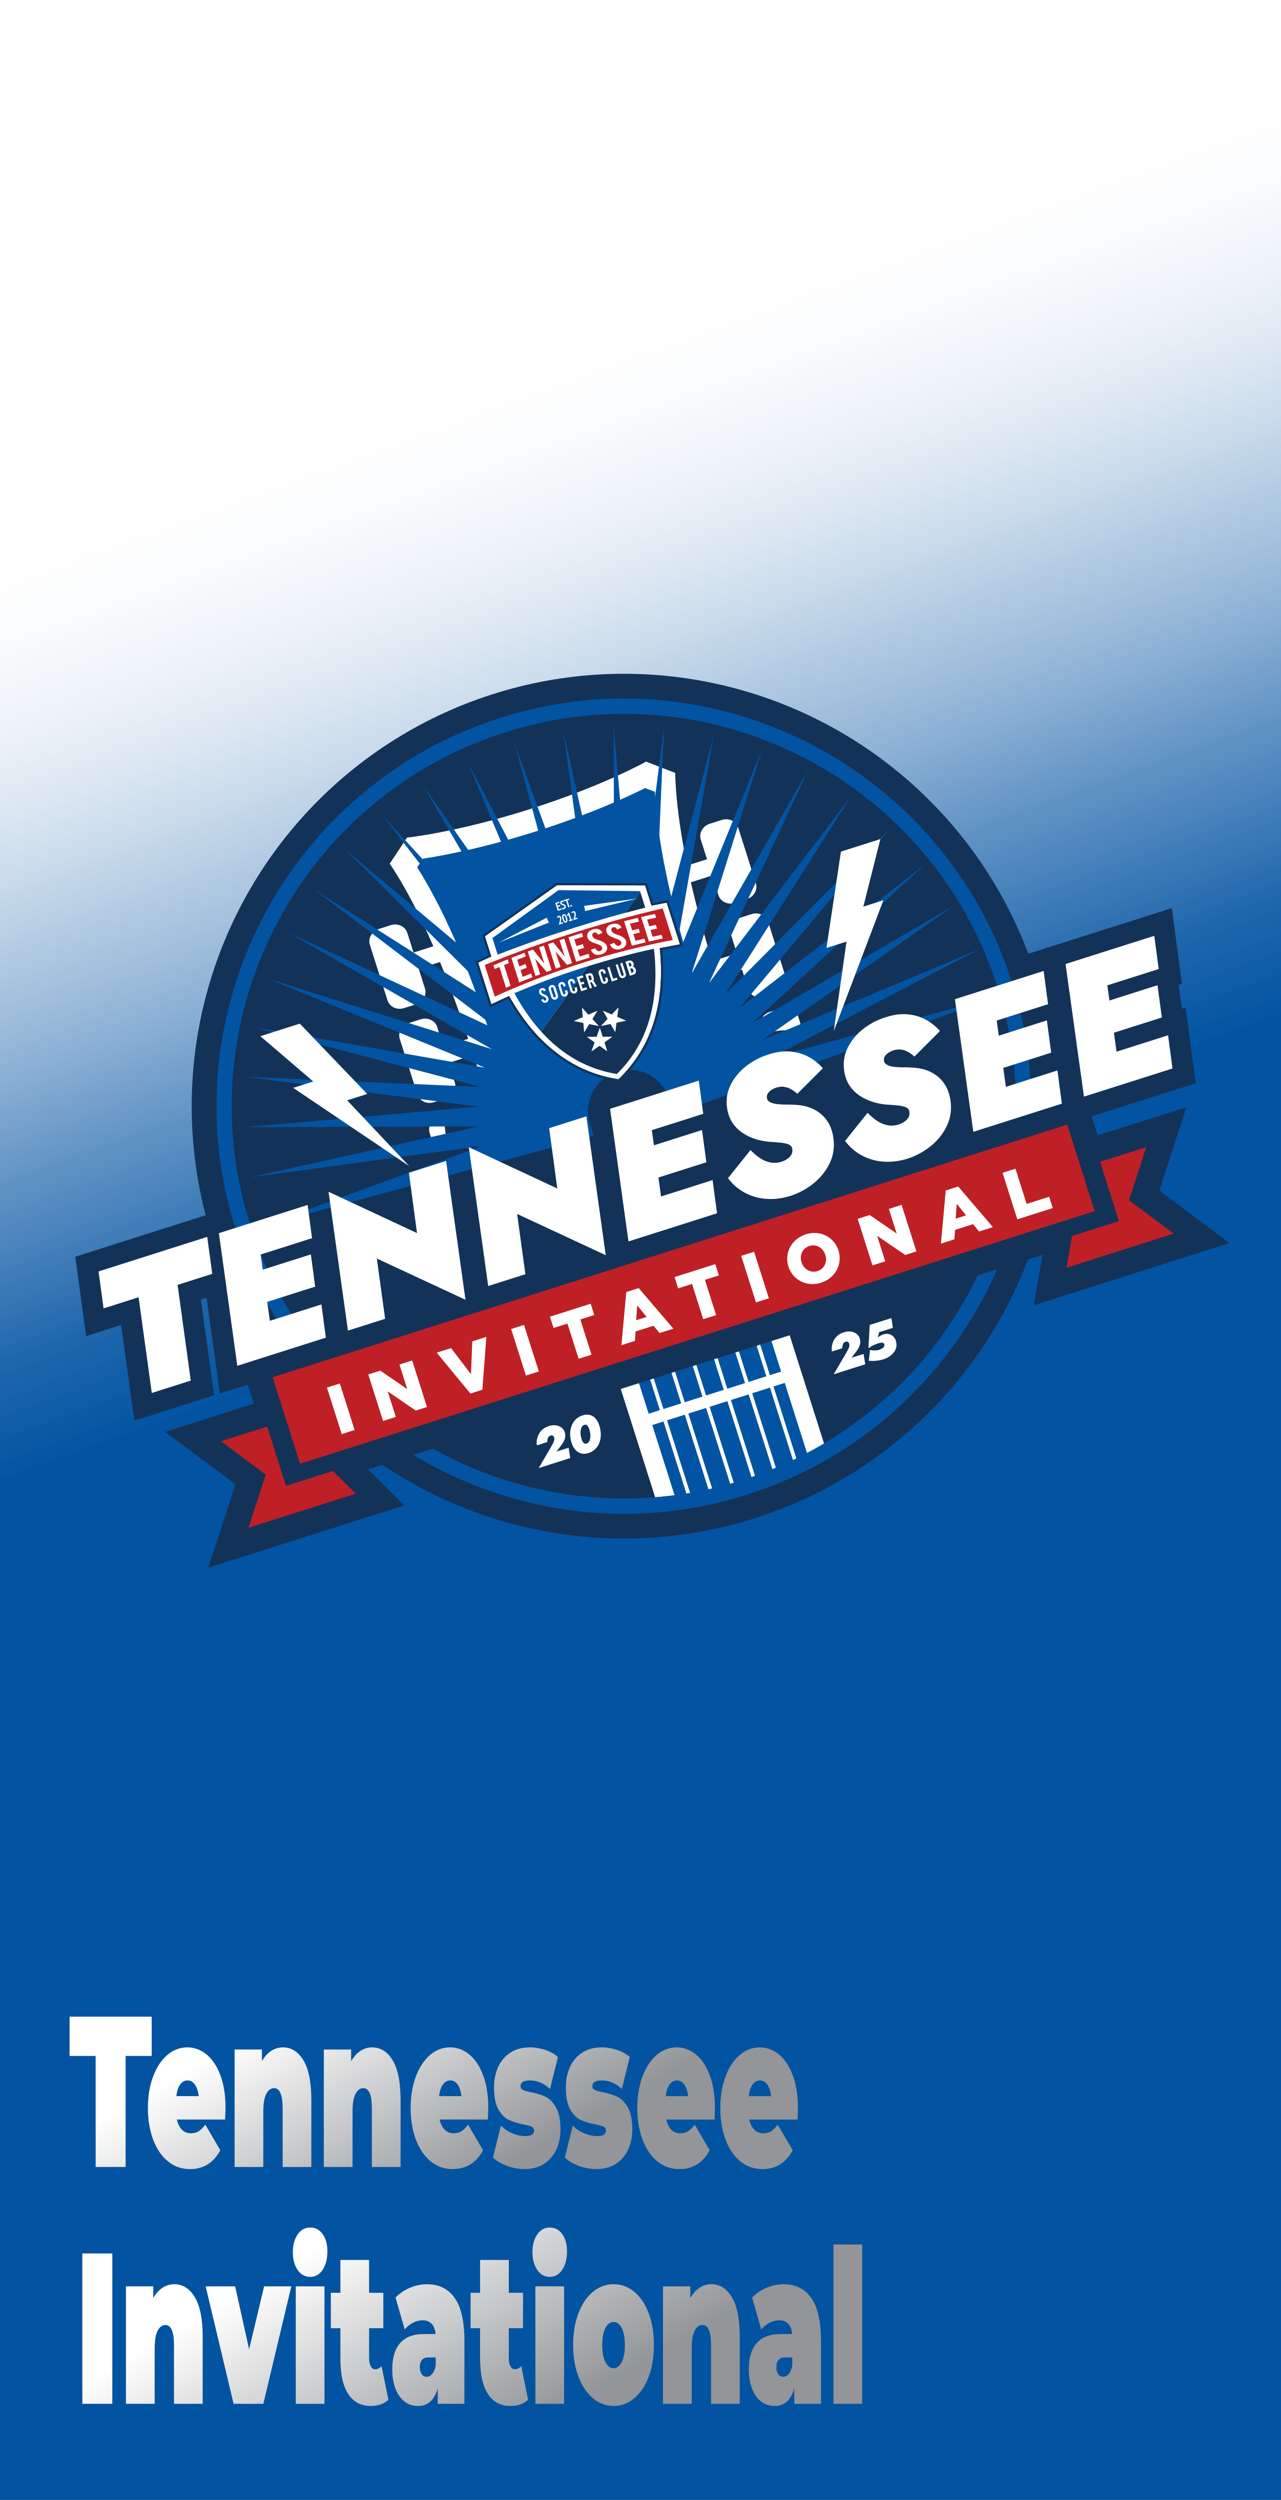 <?xml version="1.0" encoding="UTF-8"?><svg xmlns="http://www.w3.org/2000/svg" width="464.96" height="907.023" xmlns:xlink="http://www.w3.org/1999/xlink" viewBox="0 0 464.96 907.023"><defs><style>.cls-1{mask:url(#mask);}.cls-2{fill:gray;}.cls-3{filter:url(#luminosity-noclip);}.cls-4{fill:#0254a2;}.cls-5{fill:url(#linear-gradient-8);}.cls-6{fill:url(#linear-gradient-7);}.cls-7{fill:url(#linear-gradient-5);}.cls-8{fill:url(#linear-gradient-6);}.cls-9{fill:url(#linear-gradient-9);}.cls-10{fill:url(#linear-gradient-4);}.cls-11{fill:url(#linear-gradient-3);}.cls-12{fill:url(#linear-gradient-2);}.cls-13{fill:url(#linear-gradient);}.cls-14{fill:#133258;}.cls-15{isolation:isolate;}.cls-16{mask:url(#mask-1);}.cls-17{fill:url(#linear-gradient-12);}.cls-17,.cls-18{mix-blend-mode:multiply;}.cls-19{fill:#133258;}.cls-20{fill:#fff;}.cls-21{fill:#be2026;}.cls-22{fill:url(#linear-gradient-10);}.cls-23{fill:url(#linear-gradient-11);}.cls-18{fill:url(#linear-gradient-13);opacity:.3;}</style><linearGradient id="linear-gradient" x1="59.529" y1="-21.667" x2="405.431" y2="928.69" gradientUnits="userSpaceOnUse"><stop offset=".179" stop-color="#fff" stop-opacity="0"/><stop offset=".227" stop-color="#cdddec" stop-opacity=".197"/><stop offset=".319" stop-color="#76a2cc" stop-opacity=".54"/><stop offset=".399" stop-color="#3777b5" stop-opacity=".79"/><stop offset=".461" stop-color="#105da7" stop-opacity=".943"/><stop offset=".5" stop-color="#0254a2"/></linearGradient><linearGradient id="linear-gradient-2" x1="124.931" y1="762.731" x2="219.315" y2="926.208" gradientUnits="userSpaceOnUse"><stop offset=".217" stop-color="#fff"/><stop offset=".722" stop-color="#939598"/></linearGradient><linearGradient id="linear-gradient-3" x1="110.97" y1="682.19" x2="198.657" y2="834.068" xlink:href="#linear-gradient-2"/><linearGradient id="linear-gradient-4" x1="110.97" y1="682.19" x2="198.657" y2="834.068" xlink:href="#linear-gradient-2"/><linearGradient id="linear-gradient-5" x1="110.97" y1="682.19" x2="198.657" y2="834.068" xlink:href="#linear-gradient-2"/><linearGradient id="linear-gradient-6" x1="110.97" y1="682.19" x2="198.657" y2="834.068" xlink:href="#linear-gradient-2"/><linearGradient id="linear-gradient-7" x1="110.97" y1="682.19" x2="198.657" y2="834.068" xlink:href="#linear-gradient-2"/><linearGradient id="linear-gradient-8" x1="110.97" y1="682.19" x2="198.657" y2="834.068" xlink:href="#linear-gradient-2"/><linearGradient id="linear-gradient-9" x1="110.97" y1="682.19" x2="198.657" y2="834.068" xlink:href="#linear-gradient-2"/><linearGradient id="linear-gradient-10" x1="110.97" y1="682.19" x2="198.657" y2="834.068" xlink:href="#linear-gradient-2"/><linearGradient id="linear-gradient-11" x1="110.97" y1="682.19" x2="198.657" y2="834.068" xlink:href="#linear-gradient-2"/><filter id="luminosity-noclip" x="105.245" y="413.476" width="284.154" height="108.794" color-interpolation-filters="sRGB" filterUnits="userSpaceOnUse"><feFlood flood-color="#fff" result="bg"/><feBlend in="SourceGraphic" in2="bg"/></filter><filter id="luminosity-noclip-2" x="105.245" y="-8646.55" width="284.154" height="32766" color-interpolation-filters="sRGB" filterUnits="userSpaceOnUse"><feFlood flood-color="#fff" result="bg"/><feBlend in="SourceGraphic" in2="bg"/></filter><mask id="mask-1" x="105.245" y="-8646.55" width="284.154" height="32766" maskUnits="userSpaceOnUse"/><linearGradient id="linear-gradient-12" x1="239.532" y1="636.639" x2="239.532" y2="615.05" gradientTransform="translate(-378.523 707.405) rotate(-90)" gradientUnits="userSpaceOnUse"><stop offset="0" stop-color="#000"/><stop offset="1" stop-color="#fff"/></linearGradient><mask id="mask" x="105.245" y="413.476" width="284.154" height="108.794" maskUnits="userSpaceOnUse"><g class="cls-3"><g class="cls-16"><rect class="cls-17" x="236.527" y="322.225" width="21.589" height="291.296" transform="translate(618.322 90.471) rotate(72.371)"/></g></g></mask><linearGradient id="linear-gradient-13" x1="239.532" y1="636.639" x2="239.532" y2="615.05" gradientTransform="translate(-378.523 707.405) rotate(-90)" gradientUnits="userSpaceOnUse"><stop offset="0" stop-color="#fff"/><stop offset="1" stop-color="#231f20"/></linearGradient></defs><g class="cls-15"><g id="Layer_1"><rect class="cls-13" width="464.96" height="907.023"/><path class="cls-14" d="M29.884,817.606h10.889v54.545h-10.889v-54.545Z"/><path class="cls-14" d="M70.74,833.502c1.892,3.169,2.837,7.947,2.837,14.337v24.312h-10.427v-21.272c0-4.882-1.031-7.324-3.091-7.324-1.169,0-2.115.688-2.837,2.064-.723,1.377-1.084,3.546-1.084,6.507v20.025h-10.427v-42.623h9.92v4.208c.984-1.662,2.122-2.908,3.414-3.74,1.292-.83,2.691-1.246,4.199-1.246,3.106,0,5.606,1.585,7.498,4.753Z"/><path class="cls-14" d="M105.737,829.528l-10.151,42.623h-10.796l-10.15-42.623h10.704l5.075,22.831,5.444-22.831h9.874Z"/><path class="cls-14" d="M108.02,823.567c-1.154-1.687-1.73-3.83-1.73-6.428s.577-4.74,1.73-6.429c1.153-1.688,2.668-2.532,4.544-2.532,1.907,0,3.43.806,4.568,2.415,1.138,1.611,1.707,3.689,1.707,6.234,0,2.701-.569,4.922-1.707,6.662-1.138,1.741-2.661,2.61-4.568,2.61-1.876,0-3.391-.844-4.544-2.533ZM107.352,829.528h10.427v42.623h-10.427v-42.623Z"/><path class="cls-14" d="M140.986,870.67c-1.568,1.506-3.707,2.26-6.413,2.26-3.538,0-6.26-1.441-8.166-4.324-1.908-2.884-2.861-7.208-2.861-12.975v-10.908h-3.46v-12.857h3.46v-11.922h10.427v11.922h5.168v12.857h-5.168v10.753c0,1.299.2,2.312.6,3.039.399.728.923,1.091,1.569,1.091.892,0,1.676-.39,2.353-1.169l2.491,12.233Z"/><path class="cls-14" d="M165.071,833.775c2.337,3.351,3.506,8.507,3.506,15.468v22.908h-9.689v-5.61c-1.2,4.26-3.584,6.39-7.152,6.39-2,0-3.699-.585-5.098-1.753-1.4-1.169-2.461-2.753-3.184-4.754-.723-1.999-1.084-4.246-1.084-6.74,0-4.207.953-7.402,2.861-9.584,1.907-2.182,4.798-3.272,8.674-3.272h4.198c-.338-3.324-1.922-4.987-4.752-4.987-1.139,0-2.292.3-3.46.896-1.169.598-2.168,1.416-2.999,2.454l-3.322-11.609c1.445-1.507,3.191-2.688,5.237-3.546,2.045-.857,4.083-1.285,6.113-1.285,4.43,0,7.813,1.675,10.151,5.025ZM156.858,861.32c.584-.675,1.015-1.688,1.292-3.039v-2.961h-2.584c-2.122,0-3.184,1.195-3.184,3.585,0,.987.223,1.805.669,2.454.446.65,1.054.974,1.823.974.738,0,1.399-.337,1.984-1.013Z"/><path class="cls-14" d="M191.692,870.67c-1.568,1.506-3.707,2.26-6.413,2.26-3.538,0-6.26-1.441-8.166-4.324-1.908-2.884-2.861-7.208-2.861-12.975v-10.908h-3.46v-12.857h3.46v-11.922h10.427v11.922h5.168v12.857h-5.168v10.753c0,1.299.2,2.312.6,3.039.399.728.923,1.091,1.569,1.091.892,0,1.676-.39,2.353-1.169l2.491,12.233Z"/><path class="cls-14" d="M194.991,823.567c-1.154-1.687-1.73-3.83-1.73-6.428s.577-4.74,1.73-6.429c1.153-1.688,2.668-2.532,4.544-2.532,1.907,0,3.43.806,4.568,2.415,1.138,1.611,1.707,3.689,1.707,6.234,0,2.701-.569,4.922-1.707,6.662-1.138,1.741-2.661,2.61-4.568,2.61-1.876,0-3.391-.844-4.544-2.533ZM194.322,829.528h10.427v42.623h-10.427v-42.623Z"/><path class="cls-14" d="M215.153,870.086c-2.231-1.896-3.976-4.52-5.237-7.87-1.262-3.351-1.892-7.155-1.892-11.416,0-4.259.63-8.064,1.892-11.415,1.261-3.351,3.006-5.961,5.237-7.831,2.229-1.87,4.744-2.805,7.543-2.805,2.83,0,5.359.935,7.59,2.805,2.23,1.87,3.968,4.48,5.213,7.831,1.246,3.351,1.869,7.156,1.869,11.415,0,4.261-.623,8.065-1.869,11.416-1.245,3.351-2.983,5.974-5.213,7.87-2.23,1.896-4.76,2.844-7.59,2.844-2.799,0-5.314-.947-7.543-2.844ZM225.65,856.995c.769-1.48,1.153-3.546,1.153-6.195s-.385-4.7-1.153-6.155c-.77-1.454-1.753-2.182-2.953-2.182s-2.185.728-2.953,2.182c-.77,1.455-1.154,3.506-1.154,6.155s.384,4.715,1.154,6.195c.768,1.48,1.753,2.221,2.953,2.221s2.184-.74,2.953-2.221Z"/><path class="cls-14" d="M265.676,833.502c1.892,3.169,2.837,7.947,2.837,14.337v24.312h-10.428v-21.272c0-4.882-1.03-7.324-3.091-7.324-1.169,0-2.115.688-2.838,2.064-.723,1.377-1.084,3.546-1.084,6.507v20.025h-10.428v-42.623h9.92v4.208c.984-1.662,2.123-2.908,3.415-3.74,1.291-.83,2.69-1.246,4.198-1.246,3.106,0,5.605,1.585,7.498,4.753Z"/><path class="cls-14" d="M294.489,833.775c2.337,3.351,3.507,8.507,3.507,15.468v22.908h-9.689v-5.61c-1.199,4.26-3.584,6.39-7.151,6.39-2,0-3.699-.585-5.099-1.753-1.4-1.169-2.461-2.753-3.184-4.754-.723-1.999-1.084-4.246-1.084-6.74,0-4.207.953-7.402,2.86-9.584s4.799-3.272,8.674-3.272h4.199c-.339-3.324-1.923-4.987-4.753-4.987-1.138,0-2.291.3-3.46.896-1.17.598-2.169,1.416-2.999,2.454l-3.322-11.609c1.445-1.507,3.19-2.688,5.237-3.546,2.045-.857,4.083-1.285,6.113-1.285,4.429,0,7.812,1.675,10.15,5.025ZM286.276,861.32c.584-.675,1.015-1.688,1.292-3.039v-2.961h-2.584c-2.122,0-3.184,1.195-3.184,3.585,0,.987.223,1.805.669,2.454.445.65,1.054.974,1.822.974.738,0,1.399-.337,1.984-1.013Z"/><path class="cls-14" d="M302.517,814.333h10.428v57.817h-10.428v-57.817Z"/><path class="cls-12" d="M29.884,817.606h10.889v54.545h-10.889v-54.545Z"/><path class="cls-12" d="M70.74,833.502c1.892,3.169,2.837,7.947,2.837,14.337v24.312h-10.427v-21.272c0-4.882-1.031-7.324-3.091-7.324-1.169,0-2.115.688-2.837,2.064-.723,1.377-1.084,3.546-1.084,6.507v20.025h-10.427v-42.623h9.92v4.208c.984-1.662,2.122-2.908,3.414-3.74,1.292-.83,2.691-1.246,4.199-1.246,3.106,0,5.606,1.585,7.498,4.753Z"/><path class="cls-12" d="M105.737,829.528l-10.151,42.623h-10.796l-10.15-42.623h10.704l5.075,22.831,5.444-22.831h9.874Z"/><path class="cls-12" d="M108.02,823.567c-1.154-1.687-1.73-3.83-1.73-6.428s.577-4.74,1.73-6.429c1.153-1.688,2.668-2.532,4.544-2.532,1.907,0,3.43.806,4.568,2.415,1.138,1.611,1.707,3.689,1.707,6.234,0,2.701-.569,4.922-1.707,6.662-1.138,1.741-2.661,2.61-4.568,2.61-1.876,0-3.391-.844-4.544-2.533ZM107.352,829.528h10.427v42.623h-10.427v-42.623Z"/><path class="cls-12" d="M140.986,870.67c-1.568,1.506-3.707,2.26-6.413,2.26-3.538,0-6.26-1.441-8.166-4.324-1.908-2.884-2.861-7.208-2.861-12.975v-10.908h-3.46v-12.857h3.46v-11.922h10.427v11.922h5.168v12.857h-5.168v10.753c0,1.299.2,2.312.6,3.039.399.728.923,1.091,1.569,1.091.892,0,1.676-.39,2.353-1.169l2.491,12.233Z"/><path class="cls-12" d="M165.071,833.775c2.337,3.351,3.506,8.507,3.506,15.468v22.908h-9.689v-5.61c-1.2,4.26-3.584,6.39-7.152,6.39-2,0-3.699-.585-5.098-1.753-1.4-1.169-2.461-2.753-3.184-4.754-.723-1.999-1.084-4.246-1.084-6.74,0-4.207.953-7.402,2.861-9.584,1.907-2.182,4.798-3.272,8.674-3.272h4.198c-.338-3.324-1.922-4.987-4.752-4.987-1.139,0-2.292.3-3.46.896-1.169.598-2.168,1.416-2.999,2.454l-3.322-11.609c1.445-1.507,3.191-2.688,5.237-3.546,2.045-.857,4.083-1.285,6.113-1.285,4.43,0,7.813,1.675,10.151,5.025ZM156.858,861.32c.584-.675,1.015-1.688,1.292-3.039v-2.961h-2.584c-2.122,0-3.184,1.195-3.184,3.585,0,.987.223,1.805.669,2.454.446.65,1.054.974,1.823.974.738,0,1.399-.337,1.984-1.013Z"/><path class="cls-12" d="M191.692,870.67c-1.568,1.506-3.707,2.26-6.413,2.26-3.538,0-6.26-1.441-8.166-4.324-1.908-2.884-2.861-7.208-2.861-12.975v-10.908h-3.46v-12.857h3.46v-11.922h10.427v11.922h5.168v12.857h-5.168v10.753c0,1.299.2,2.312.6,3.039.399.728.923,1.091,1.569,1.091.892,0,1.676-.39,2.353-1.169l2.491,12.233Z"/><path class="cls-12" d="M194.991,823.567c-1.154-1.687-1.73-3.83-1.73-6.428s.577-4.74,1.73-6.429c1.153-1.688,2.668-2.532,4.544-2.532,1.907,0,3.43.806,4.568,2.415,1.138,1.611,1.707,3.689,1.707,6.234,0,2.701-.569,4.922-1.707,6.662-1.138,1.741-2.661,2.61-4.568,2.61-1.876,0-3.391-.844-4.544-2.533ZM194.322,829.528h10.427v42.623h-10.427v-42.623Z"/><path class="cls-12" d="M215.153,870.086c-2.231-1.896-3.976-4.52-5.237-7.87-1.262-3.351-1.892-7.155-1.892-11.416,0-4.259.63-8.064,1.892-11.415,1.261-3.351,3.006-5.961,5.237-7.831,2.229-1.87,4.744-2.805,7.543-2.805,2.83,0,5.359.935,7.59,2.805,2.23,1.87,3.968,4.48,5.213,7.831,1.246,3.351,1.869,7.156,1.869,11.415,0,4.261-.623,8.065-1.869,11.416-1.245,3.351-2.983,5.974-5.213,7.87-2.23,1.896-4.76,2.844-7.59,2.844-2.799,0-5.314-.947-7.543-2.844ZM225.65,856.995c.769-1.48,1.153-3.546,1.153-6.195s-.385-4.7-1.153-6.155c-.77-1.454-1.753-2.182-2.953-2.182s-2.185.728-2.953,2.182c-.77,1.455-1.154,3.506-1.154,6.155s.384,4.715,1.154,6.195c.768,1.48,1.753,2.221,2.953,2.221s2.184-.74,2.953-2.221Z"/><path class="cls-12" d="M265.676,833.502c1.892,3.169,2.837,7.947,2.837,14.337v24.312h-10.428v-21.272c0-4.882-1.03-7.324-3.091-7.324-1.169,0-2.115.688-2.838,2.064-.723,1.377-1.084,3.546-1.084,6.507v20.025h-10.428v-42.623h9.92v4.208c.984-1.662,2.123-2.908,3.415-3.74,1.291-.83,2.69-1.246,4.198-1.246,3.106,0,5.605,1.585,7.498,4.753Z"/><path class="cls-12" d="M294.489,833.775c2.337,3.351,3.507,8.507,3.507,15.468v22.908h-9.689v-5.61c-1.199,4.26-3.584,6.39-7.151,6.39-2,0-3.699-.585-5.099-1.753-1.4-1.169-2.461-2.753-3.184-4.754-.723-1.999-1.084-4.246-1.084-6.74,0-4.207.953-7.402,2.86-9.584s4.799-3.272,8.674-3.272h4.199c-.339-3.324-1.923-4.987-4.753-4.987-1.138,0-2.291.3-3.46.896-1.17.598-2.169,1.416-2.999,2.454l-3.322-11.609c1.445-1.507,3.19-2.688,5.237-3.546,2.045-.857,4.083-1.285,6.113-1.285,4.429,0,7.812,1.675,10.15,5.025ZM286.276,861.32c.584-.675,1.015-1.688,1.292-3.039v-2.961h-2.584c-2.122,0-3.184,1.195-3.184,3.585,0,.987.223,1.805.669,2.454.445.65,1.054.974,1.822.974.738,0,1.399-.337,1.984-1.013Z"/><path class="cls-12" d="M302.517,814.333h10.428v57.817h-10.428v-57.817Z"/><path class="cls-14" d="M34.714,745.937h-9.459v-14.26h29.806v14.26h-9.459v40.285h-10.889v-40.285Z"/><path class="cls-14" d="M81.729,769.001h-17.533c.369,1.611.984,2.845,1.845,3.701.861.857,1.938,1.286,3.23,1.286,1.107,0,2.037-.234,2.792-.701.753-.468,1.576-1.272,2.468-2.416l5.444,9.272c-2.461,4.572-6.136,6.857-11.027,6.857-3.045,0-5.722-.947-8.028-2.844-2.307-1.896-4.091-4.532-5.352-7.909-1.262-3.376-1.892-7.169-1.892-11.377,0-4.259.623-8.064,1.869-11.415,1.246-3.351,2.953-5.961,5.122-7.831s4.606-2.805,7.313-2.805c2.553,0,4.883.856,6.99,2.571,2.106,1.714,3.783,4.234,5.029,7.558,1.246,3.325,1.869,7.3,1.869,11.922,0,.261-.046,1.637-.139,4.13ZM65.396,756.3c-.708.987-1.169,2.391-1.384,4.208h8.121c-.216-1.766-.677-3.155-1.384-4.169-.708-1.013-1.6-1.52-2.676-1.52-1.077,0-1.969.495-2.676,1.48Z"/><path class="cls-14" d="M110.174,747.574c1.892,3.169,2.837,7.947,2.837,14.337v24.312h-10.427v-21.272c0-4.882-1.031-7.324-3.091-7.324-1.169,0-2.115.688-2.837,2.064-.723,1.377-1.084,3.546-1.084,6.507v20.025h-10.427v-42.623h9.92v4.208c.984-1.662,2.122-2.908,3.414-3.74,1.292-.83,2.691-1.246,4.199-1.246,3.106,0,5.606,1.585,7.498,4.753Z"/><path class="cls-14" d="M142.564,747.574c1.892,3.169,2.837,7.947,2.837,14.337v24.312h-10.427v-21.272c0-4.882-1.031-7.324-3.091-7.324-1.169,0-2.115.688-2.837,2.064-.723,1.377-1.084,3.546-1.084,6.507v20.025h-10.427v-42.623h9.92v4.208c.984-1.662,2.122-2.908,3.414-3.74,1.292-.83,2.691-1.246,4.199-1.246,3.106,0,5.606,1.585,7.498,4.753Z"/><path class="cls-14" d="M177.099,769.001h-17.533c.369,1.611.984,2.845,1.845,3.701.861.857,1.938,1.286,3.23,1.286,1.107,0,2.037-.234,2.792-.701.753-.468,1.576-1.272,2.468-2.416l5.444,9.272c-2.461,4.572-6.136,6.857-11.027,6.857-3.045,0-5.722-.947-8.028-2.844-2.307-1.896-4.091-4.532-5.352-7.909-1.262-3.376-1.892-7.169-1.892-11.377,0-4.259.623-8.064,1.869-11.415,1.246-3.351,2.953-5.961,5.122-7.831s4.606-2.805,7.313-2.805c2.553,0,4.883.856,6.99,2.571,2.106,1.714,3.783,4.234,5.029,7.558,1.246,3.325,1.869,7.3,1.869,11.922,0,.261-.046,1.637-.139,4.13ZM160.766,756.3c-.708.987-1.169,2.391-1.384,4.208h8.121c-.216-1.766-.677-3.155-1.384-4.169-.708-1.013-1.6-1.52-2.676-1.52-1.077,0-1.969.495-2.676,1.48Z"/><path class="cls-14" d="M184.019,785.832c-2.092-.779-3.783-1.792-5.075-3.039l2.86-11.61c1.169,1.196,2.553,2.131,4.153,2.806,1.599.676,3.152,1.013,4.66,1.013,1.199,0,2.037-.168,2.514-.507.477-.337.715-.843.715-1.519,0-.675-.3-1.143-.899-1.403-.6-.259-1.577-.519-2.93-.779-2.061-.415-3.814-.947-5.26-1.597-1.446-.649-2.715-1.909-3.807-3.779s-1.638-4.545-1.638-8.026c0-2.752.492-5.221,1.477-7.402.984-2.182,2.452-3.921,4.406-5.221,1.953-1.298,4.298-1.947,7.036-1.947,1.907,0,3.775.299,5.606.896,1.83.598,3.391,1.469,4.683,2.61l-2.861,11.61c-2.214-2.077-4.645-3.117-7.29-3.117-2.276,0-3.414.676-3.414,2.026,0,.676.307,1.156.923,1.441.615.286,1.583.559,2.907.818,2.06.416,3.806.962,5.237,1.636,1.43.676,2.691,1.948,3.783,3.818,1.091,1.87,1.638,4.546,1.638,8.026,0,2.649-.493,5.064-1.477,7.246-.985,2.182-2.461,3.923-4.429,5.221-1.969,1.298-4.353,1.948-7.152,1.948-2.153,0-4.276-.39-6.367-1.169Z"/><path class="cls-14" d="M210.087,785.832c-2.092-.779-3.783-1.792-5.075-3.039l2.86-11.61c1.169,1.196,2.553,2.131,4.153,2.806,1.599.676,3.152,1.013,4.66,1.013,1.199,0,2.037-.168,2.514-.507.477-.337.715-.843.715-1.519,0-.675-.3-1.143-.899-1.403-.6-.259-1.577-.519-2.93-.779-2.061-.415-3.814-.947-5.26-1.597-1.446-.649-2.715-1.909-3.807-3.779s-1.638-4.545-1.638-8.026c0-2.752.492-5.221,1.477-7.402.984-2.182,2.452-3.921,4.406-5.221,1.953-1.298,4.298-1.947,7.036-1.947,1.907,0,3.775.299,5.606.896,1.83.598,3.391,1.469,4.683,2.61l-2.861,11.61c-2.214-2.077-4.645-3.117-7.29-3.117-2.276,0-3.414.676-3.414,2.026,0,.676.307,1.156.923,1.441.615.286,1.583.559,2.907.818,2.06.416,3.806.962,5.237,1.636,1.43.676,2.691,1.948,3.783,3.818,1.091,1.87,1.638,4.546,1.638,8.026,0,2.649-.493,5.064-1.477,7.246-.985,2.182-2.461,3.923-4.429,5.221-1.969,1.298-4.353,1.948-7.152,1.948-2.153,0-4.276-.39-6.367-1.169Z"/><path class="cls-14" d="M259.363,769.001h-17.533c.369,1.611.984,2.845,1.846,3.701.861.857,1.938,1.286,3.229,1.286,1.107,0,2.038-.234,2.792-.701.753-.468,1.576-1.272,2.469-2.416l5.444,9.272c-2.462,4.572-6.137,6.857-11.027,6.857-3.046,0-5.722-.947-8.028-2.844s-4.092-4.532-5.352-7.909c-1.262-3.376-1.893-7.169-1.893-11.377,0-4.259.623-8.064,1.869-11.415,1.245-3.351,2.952-5.961,5.121-7.831s4.606-2.805,7.313-2.805c2.553,0,4.883.856,6.989,2.571,2.107,1.714,3.784,4.234,5.029,7.558,1.246,3.325,1.869,7.3,1.869,11.922,0,.261-.046,1.637-.139,4.13ZM243.03,756.3c-.708.987-1.17,2.391-1.385,4.208h8.121c-.216-1.766-.677-3.155-1.385-4.169-.708-1.013-1.6-1.52-2.676-1.52-1.077,0-1.969.495-2.676,1.48Z"/><path class="cls-14" d="M289.492,769.001h-17.533c.369,1.611.984,2.845,1.846,3.701.861.857,1.938,1.286,3.229,1.286,1.107,0,2.038-.234,2.792-.701.753-.468,1.576-1.272,2.469-2.416l5.444,9.272c-2.462,4.572-6.137,6.857-11.027,6.857-3.046,0-5.722-.947-8.028-2.844s-4.092-4.532-5.353-7.909c-1.262-3.376-1.892-7.169-1.892-11.377,0-4.259.623-8.064,1.869-11.415,1.245-3.351,2.952-5.961,5.121-7.831s4.606-2.805,7.313-2.805c2.553,0,4.883.856,6.989,2.571,2.107,1.714,3.784,4.234,5.029,7.558,1.246,3.325,1.869,7.3,1.869,11.922,0,.261-.046,1.637-.139,4.13ZM273.159,756.3c-.708.987-1.17,2.391-1.385,4.208h8.121c-.216-1.766-.677-3.155-1.385-4.169-.708-1.013-1.6-1.52-2.676-1.52-1.077,0-1.969.495-2.676,1.48Z"/><path class="cls-11" d="M34.714,745.937h-9.459v-14.26h29.806v14.26h-9.459v40.285h-10.889v-40.285Z"/><path class="cls-10" d="M81.729,769.001h-17.533c.369,1.611.984,2.845,1.845,3.701.861.857,1.938,1.286,3.23,1.286,1.107,0,2.037-.234,2.792-.701.753-.468,1.576-1.272,2.468-2.416l5.444,9.272c-2.461,4.572-6.136,6.857-11.027,6.857-3.045,0-5.722-.947-8.028-2.844-2.307-1.896-4.091-4.532-5.352-7.909-1.262-3.376-1.892-7.169-1.892-11.377,0-4.259.623-8.064,1.869-11.415,1.246-3.351,2.953-5.961,5.122-7.831s4.606-2.805,7.313-2.805c2.553,0,4.883.856,6.99,2.571,2.106,1.714,3.783,4.234,5.029,7.558,1.246,3.325,1.869,7.3,1.869,11.922,0,.261-.046,1.637-.139,4.13ZM65.396,756.3c-.708.987-1.169,2.391-1.384,4.208h8.121c-.216-1.766-.677-3.155-1.384-4.169-.708-1.013-1.6-1.52-2.676-1.52-1.077,0-1.969.495-2.676,1.48Z"/><path class="cls-7" d="M110.174,747.574c1.892,3.169,2.837,7.947,2.837,14.337v24.312h-10.427v-21.272c0-4.882-1.031-7.324-3.091-7.324-1.169,0-2.115.688-2.837,2.064-.723,1.377-1.084,3.546-1.084,6.507v20.025h-10.427v-42.623h9.92v4.208c.984-1.662,2.122-2.908,3.414-3.74,1.292-.83,2.691-1.246,4.199-1.246,3.106,0,5.606,1.585,7.498,4.753Z"/><path class="cls-8" d="M142.564,747.574c1.892,3.169,2.837,7.947,2.837,14.337v24.312h-10.427v-21.272c0-4.882-1.031-7.324-3.091-7.324-1.169,0-2.115.688-2.837,2.064-.723,1.377-1.084,3.546-1.084,6.507v20.025h-10.427v-42.623h9.92v4.208c.984-1.662,2.122-2.908,3.414-3.74,1.292-.83,2.691-1.246,4.199-1.246,3.106,0,5.606,1.585,7.498,4.753Z"/><path class="cls-6" d="M177.099,769.001h-17.533c.369,1.611.984,2.845,1.845,3.701.861.857,1.938,1.286,3.23,1.286,1.107,0,2.037-.234,2.792-.701.753-.468,1.576-1.272,2.468-2.416l5.444,9.272c-2.461,4.572-6.136,6.857-11.027,6.857-3.045,0-5.722-.947-8.028-2.844-2.307-1.896-4.091-4.532-5.352-7.909-1.262-3.376-1.892-7.169-1.892-11.377,0-4.259.623-8.064,1.869-11.415,1.246-3.351,2.953-5.961,5.122-7.831s4.606-2.805,7.313-2.805c2.553,0,4.883.856,6.99,2.571,2.106,1.714,3.783,4.234,5.029,7.558,1.246,3.325,1.869,7.3,1.869,11.922,0,.261-.046,1.637-.139,4.13ZM160.766,756.3c-.708.987-1.169,2.391-1.384,4.208h8.121c-.216-1.766-.677-3.155-1.384-4.169-.708-1.013-1.6-1.52-2.676-1.52-1.077,0-1.969.495-2.676,1.48Z"/><path class="cls-5" d="M184.019,785.832c-2.092-.779-3.783-1.792-5.075-3.039l2.86-11.61c1.169,1.196,2.553,2.131,4.153,2.806,1.599.676,3.152,1.013,4.66,1.013,1.199,0,2.037-.168,2.514-.507.477-.337.715-.843.715-1.519,0-.675-.3-1.143-.899-1.403-.6-.259-1.577-.519-2.93-.779-2.061-.415-3.814-.947-5.26-1.597-1.446-.649-2.715-1.909-3.807-3.779s-1.638-4.545-1.638-8.026c0-2.752.492-5.221,1.477-7.402.984-2.182,2.452-3.921,4.406-5.221,1.953-1.298,4.298-1.947,7.036-1.947,1.907,0,3.775.299,5.606.896,1.83.598,3.391,1.469,4.683,2.61l-2.861,11.61c-2.214-2.077-4.645-3.117-7.29-3.117-2.276,0-3.414.676-3.414,2.026,0,.676.307,1.156.923,1.441.615.286,1.583.559,2.907.818,2.06.416,3.806.962,5.237,1.636,1.43.676,2.691,1.948,3.783,3.818,1.091,1.87,1.638,4.546,1.638,8.026,0,2.649-.493,5.064-1.477,7.246-.985,2.182-2.461,3.923-4.429,5.221-1.969,1.298-4.353,1.948-7.152,1.948-2.153,0-4.276-.39-6.367-1.169Z"/><path class="cls-9" d="M210.087,785.832c-2.092-.779-3.783-1.792-5.075-3.039l2.86-11.61c1.169,1.196,2.553,2.131,4.153,2.806,1.599.676,3.152,1.013,4.66,1.013,1.199,0,2.037-.168,2.514-.507.477-.337.715-.843.715-1.519,0-.675-.3-1.143-.899-1.403-.6-.259-1.577-.519-2.93-.779-2.061-.415-3.814-.947-5.26-1.597-1.446-.649-2.715-1.909-3.807-3.779s-1.638-4.545-1.638-8.026c0-2.752.492-5.221,1.477-7.402.984-2.182,2.452-3.921,4.406-5.221,1.953-1.298,4.298-1.947,7.036-1.947,1.907,0,3.775.299,5.606.896,1.83.598,3.391,1.469,4.683,2.61l-2.861,11.61c-2.214-2.077-4.645-3.117-7.29-3.117-2.276,0-3.414.676-3.414,2.026,0,.676.307,1.156.923,1.441.615.286,1.583.559,2.907.818,2.06.416,3.806.962,5.237,1.636,1.43.676,2.691,1.948,3.783,3.818,1.091,1.87,1.638,4.546,1.638,8.026,0,2.649-.493,5.064-1.477,7.246-.985,2.182-2.461,3.923-4.429,5.221-1.969,1.298-4.353,1.948-7.152,1.948-2.153,0-4.276-.39-6.367-1.169Z"/><path class="cls-22" d="M259.363,769.001h-17.533c.369,1.611.984,2.845,1.846,3.701.861.857,1.938,1.286,3.229,1.286,1.107,0,2.038-.234,2.792-.701.753-.468,1.576-1.272,2.469-2.416l5.444,9.272c-2.462,4.572-6.137,6.857-11.027,6.857-3.046,0-5.722-.947-8.028-2.844s-4.092-4.532-5.352-7.909c-1.262-3.376-1.893-7.169-1.893-11.377,0-4.259.623-8.064,1.869-11.415,1.245-3.351,2.952-5.961,5.121-7.831s4.606-2.805,7.313-2.805c2.553,0,4.883.856,6.989,2.571,2.107,1.714,3.784,4.234,5.029,7.558,1.246,3.325,1.869,7.3,1.869,11.922,0,.261-.046,1.637-.139,4.13ZM243.03,756.3c-.708.987-1.17,2.391-1.385,4.208h8.121c-.216-1.766-.677-3.155-1.385-4.169-.708-1.013-1.6-1.52-2.676-1.52-1.077,0-1.969.495-2.676,1.48Z"/><path class="cls-23" d="M289.492,769.001h-17.533c.369,1.611.984,2.845,1.846,3.701.861.857,1.938,1.286,3.229,1.286,1.107,0,2.038-.234,2.792-.701.753-.468,1.576-1.272,2.469-2.416l5.444,9.272c-2.462,4.572-6.137,6.857-11.027,6.857-3.046,0-5.722-.947-8.028-2.844s-4.092-4.532-5.353-7.909c-1.262-3.376-1.892-7.169-1.892-11.377,0-4.259.623-8.064,1.869-11.415,1.245-3.351,2.952-5.961,5.121-7.831s4.606-2.805,7.313-2.805c2.553,0,4.883.856,6.989,2.571,2.107,1.714,3.784,4.234,5.029,7.558,1.246,3.325,1.869,7.3,1.869,11.922,0,.261-.046,1.637-.139,4.13ZM273.159,756.3c-.708.987-1.17,2.391-1.385,4.208h8.121c-.216-1.766-.677-3.155-1.385-4.169-.708-1.013-1.6-1.52-2.676-1.52-1.077,0-1.969.495-2.676,1.48Z"/><circle class="cls-19" cx="226.454" cy="401.335" r="156.872" transform="translate(-217.459 277.676) rotate(-45)"/><path class="cls-20" d="M266.756,327.59l4.331-1.376c2.556-.812,4.02-3.387,3.269-5.751l-6.406-20.16c-.751-2.364-3.432-3.622-5.989-2.809l-4.331,1.376c-2.556.812-4.02,3.387-3.269,5.751l2.266,7.131-7.192,2.286c-2.456-11.777-4.109-23.289-4.375-33.615l-10.557-4.096s-15.642,8.811-42.282,17.277-44.499,10.3-44.499,10.3l-6.256,9.439c5.743,8.585,11.039,18.94,15.832,29.974l-7.192,2.286-2.266-7.131c-.751-2.364-3.432-3.622-5.989-2.809l-4.331,1.376c-2.556.812-4.02,3.387-3.269,5.751l6.406,20.16c.751,2.364,3.432,3.621,5.989,2.809l4.331-1.376c2.556-.812,4.02-3.387,3.269-5.751l-2.266-7.131,7.735-2.458c3.762,9.154,7.184,18.634,10.232,27.858l-8.987,2.856-2.266-7.131c-.751-2.364-3.432-3.622-5.989-2.809l-4.331,1.376c-2.556.812-4.02,3.387-3.269,5.751l6.406,20.16c.751,2.364,3.432,3.621,5.989,2.809l4.331-1.376c2.556-.812,4.02-3.387,3.269-5.751l-2.266-7.131,9.019-2.866c3.261,10.268,6.036,20.04,8.28,28.479l-8.321,2.644-2.266-7.131c-.751-2.364-3.432-3.621-5.989-2.809l-4.331,1.376c-2.556.812-4.02,3.387-3.269,5.751l6.406,20.16c.751,2.364,3.432,3.622,5.989,2.809l4.331-1.376c2.556-.812,4.02-3.387,3.269-5.751l-2.266-7.131,8.012-2.546c3.368,13.146,5.168,21.817,5.168,21.817,0,0,28.258,10.112,32.021,21.955l24.104-7.66,24.104-7.66c-3.763-11.843,13.474-36.412,13.474-36.412,0,0-3.536-8.118-8.374-20.798l8.012-2.546,2.266,7.131c.751,2.364,3.433,3.622,5.989,2.809l4.331-1.376c2.556-.812,4.02-3.387,3.268-5.751l-6.406-20.16c-.751-2.364-3.432-3.622-5.989-2.809l-4.331,1.376c-2.556.812-4.02,3.387-3.269,5.751l2.266,7.131-8.32,2.644c-3.038-8.186-6.413-17.768-9.678-28.034l9.019-2.866,2.266,7.131c.751,2.364,3.433,3.621,5.989,2.809l4.331-1.376c2.556-.812,4.02-3.387,3.269-5.751l-6.406-20.16c-.751-2.364-3.432-3.622-5.989-2.809l-4.331,1.376c-2.556.812-4.02,3.387-3.269,5.751l2.266,7.131-8.987,2.856c-2.837-9.291-5.515-19.008-7.727-28.654l7.735-2.458,2.266,7.131c.751,2.364,3.433,3.621,5.989,2.809Z"/><path class="cls-19" d="M178.689,377.642c7.273,22.832,11.92,43.099,13.563,50.665,7.107,2.681,21.665,8.959,28.351,17.53l36.317-11.541c.512-10.858,8.776-24.388,13.032-30.68-2.993-7.051-10.765-25.956-17.943-48.482-8.467,9.701-19.613,17.279-32.78,21.463-13.654,4.339-27.64,4.442-40.54,1.046Z"/><path class="cls-19" d="M385.185,342.234l-6.89,2.19-40.158,12.761.785,5.656c-2.588-1.28-5.439-2.096-8.498-2.422-3.46-.367-7.187.072-11.08,1.302-.138.042-.275.085-.411.128-3.772,1.199-7.247,3.029-10.328,5.44-3.377,2.642-6.009,5.856-7.823,9.555-.274.559-.52,1.126-.743,1.699-.844-.609-1.728-1.177-2.656-1.693-2.838-1.573-6.019-2.557-9.463-2.924-3.46-.367-7.187.072-11.08,1.302-.138.042-.275.085-.411.128-3.772,1.199-7.247,3.029-10.328,5.44-2.133,1.669-3.968,3.567-5.489,5.67l-.593-4.457-40.865,12.986-6.182,1.965-22.071,7.014,1.93,14.387-32.191-15.027,1.372,9.821-22.025,6.999,1.93,14.387-32.191-15.027,1.372,9.821-29.529,9.383-10.583,3.363-43.66,13.874,3.914,28.807,12.73-4.045,4.79,34.724,28.943-9.197-4.79-34.724,2.067-.657,4.818,34.715,40.165-12.763,6.734-2.14,21.538-6.844-1.972-14.36,32.21,14.985-1.369-9.8,22.044-7.005-1.972-14.36,32.21,14.985-1.369-9.8,40.663-12.922-.726-5.455c2.928,1.381,6.093,2.22,9.433,2.487,3.766.302,7.661-.144,11.576-1.325l.106-.033c4.071-1.294,7.81-3.308,11.113-5.988,3.392-2.752,6.041-6.094,7.879-9.935.318.192.636.382.963.562,3.318,1.82,6.974,2.901,10.866,3.213,3.766.302,7.661-.144,11.576-1.325l.106-.033c4.071-1.294,7.81-3.308,11.113-5.988,1.428-1.158,2.721-2.422,3.881-3.782l.379,2.732,40.158-12.761,6.742-2.142,40.158-12.761-3.655-27.453-1.352.43-1.164-8.697,1.162-.369-3.655-27.453-40.158,12.761Z"/><polygon class="cls-4" points="361.889 361.509 279.717 383.864 355.303 344.451 276.753 377.34 346.547 328.399 272.962 371.259 335.771 313.626 268.41 365.725 323.159 300.387 263.174 360.832 308.927 288.907 257.345 356.665 293.318 279.383 251.021 353.294 276.599 271.978 244.312 350.777 259.057 266.818 237.331 349.158 240.992 263.992 230.199 348.463 222.712 263.549 223.037 348.706 204.531 265.495 215.969 349.881 186.759 269.798 209.114 351.969 169.701 276.383 202.59 354.934 153.649 285.139 196.509 358.725 138.876 295.915 190.975 363.277 125.637 308.527 186.082 368.512 114.157 322.759 181.915 374.342 104.633 338.368 178.543 380.665 97.228 355.087 176.027 387.375 92.068 372.629 174.408 394.355 89.242 390.694 173.713 401.487 88.799 408.974 173.956 408.649 90.745 427.155 175.131 415.718 95.047 444.927 215.502 412.158 213.812 406.839 213.465 404.896 213.375 402.923 213.542 400.955 213.965 399.026 214.637 397.169 215.544 395.416 216.673 393.796 218.004 392.337 219.514 391.064 221.177 389.999 222.965 389.161 224.847 388.563 226.79 388.215 228.764 388.125 230.731 388.293 232.66 388.716 234.517 389.387 236.271 390.295 237.891 391.423 239.35 392.755 240.622 394.264 241.687 395.928 242.526 397.715 244.613 404.284 361.889 361.509"/><rect class="cls-20" x="228.212" y="476.602" width="64.332" height="62.97" transform="translate(-141.646 102.716) rotate(-17.629)"/><path class="cls-4" d="M271.227,542.229c-19.019,6.044-38.655,8.182-58.362,6.354-9.471-.878-18.913-2.69-28.062-5.385-9.062-2.669-17.916-6.228-26.317-10.577-8.401-4.349-16.418-9.525-23.829-15.384-7.482-5.915-14.412-12.579-20.596-19.806-12.868-15.037-22.457-32.305-28.501-51.325s-8.182-38.655-6.354-58.362c.878-9.471,2.69-18.913,5.385-28.062,2.669-9.062,6.228-17.916,10.577-26.317,4.349-8.401,9.525-16.418,15.384-23.829,5.915-7.482,12.579-14.412,19.806-20.596,15.037-12.868,32.305-22.457,51.324-28.501,19.02-6.044,38.655-8.182,58.362-6.354,9.471.878,18.913,2.69,28.062,5.385,9.061,2.669,17.916,6.228,26.317,10.577,8.401,4.349,16.418,9.525,23.829,15.384,7.482,5.915,14.412,12.579,20.596,19.806,12.868,15.037,22.457,32.305,28.501,51.325,6.044,19.02,8.182,38.655,6.354,58.362-.878,9.471-2.69,18.913-5.385,28.062-2.669,9.062-6.228,17.916-10.577,26.317-4.349,8.401-9.525,16.418-15.383,23.829-5.915,7.482-12.579,14.412-19.806,20.596-15.037,12.868-32.305,22.457-51.325,28.501ZM183.354,265.701c-18.312,5.819-34.934,15.049-49.407,27.434-13.98,11.963-25.378,26.353-33.876,42.769-8.499,16.416-13.669,34.029-15.368,52.351-1.759,18.967.3,37.869,6.119,56.181s15.049,34.935,27.434,49.407c11.964,13.98,26.353,25.378,42.769,33.876,16.416,8.499,34.029,13.669,52.351,15.368,18.967,1.759,37.869-.3,56.18-6.119,18.312-5.819,34.935-15.049,49.407-27.434,13.98-11.964,25.378-26.353,33.876-42.769,8.499-16.416,13.669-34.029,15.368-52.351,1.759-18.967-.3-37.869-6.119-56.181-5.819-18.312-15.049-34.935-27.434-49.407-11.964-13.98-26.353-25.378-42.769-33.876-16.416-8.499-34.029-13.669-52.351-15.368-18.967-1.759-37.869.3-56.181,6.119Z"/><rect class="cls-4" x="231.46" y="451.25" width="50.462" height="90.473" transform="translate(-138.306 101.055) rotate(-17.629)"/><path class="cls-20" d="M250.506,543.961c-.354.113-.733-.083-.845-.438l-21.489-67.623c-.113-.354.083-.733.438-.845s.733.083.845.438l21.489,67.623c.113.354-.083.733-.438.845Z"/><path class="cls-20" d="M258.234,541.505c-.354.113-.733-.083-.845-.438l-21.489-67.623c-.113-.354.083-.733.438-.845s.733.083.845.438l21.489,67.623c.113.354-.083.733-.438.845Z"/><path class="cls-20" d="M265.962,539.05c-.354.113-.733-.083-.845-.438l-21.489-67.623c-.113-.354.083-.733.438-.845s.733.083.845.438l21.489,67.623c.113.354-.083.733-.438.845Z"/><path class="cls-20" d="M273.691,536.594c-.354.113-.733-.083-.845-.438l-21.489-67.623c-.113-.354.083-.733.438-.845s.733.083.845.438l21.489,67.623c.113.354-.083.733-.438.845Z"/><path class="cls-20" d="M281.419,534.138c-.354.113-.733-.083-.845-.438l-21.489-67.623c-.113-.354.083-.733.438-.845s.733.083.845.438l21.489,67.623c.113.354-.083.733-.438.845Z"/><path class="cls-20" d="M289.147,531.682c-.354.113-.733-.083-.845-.438l-21.489-67.623c-.113-.354.083-.733.438-.845s.733.083.845.438l21.489,67.623c.113.354-.083.733-.438.845Z"/><rect class="cls-20" x="208.562" y="463.454" width="50.34" height="7.323" transform="translate(-130.489 92.722) rotate(-17.629)"/><path class="cls-20" d="M199.841,525.28c.239-.443.472-.864.699-1.263.227-.399.407-.791.541-1.174.134-.383.166-.766.096-1.151-.041-.21-.115-.392-.223-.548-.108-.155-.258-.265-.448-.329-.191-.064-.417-.054-.678.029-.313.087-.56.257-.742.511-.181.254-.305.546-.37.874-.066.329-.087.653-.064.973l-3.789,1.185c-.137-.965-.069-1.917.203-2.855.272-.938.752-1.775,1.442-2.511.69-.736,1.601-1.278,2.735-1.626.94-.299,1.832-.376,2.677-.232.845.144,1.556.475,2.133.992.577.517.929,1.182,1.056,1.993.136.717.076,1.414-.18,2.091-.256.678-.604,1.315-1.043,1.913l-1.901,2.49,4.396-1.377.581,3.745-11.44,3.635,4.32-7.366Z"/><path class="cls-20" d="M207.006,519.26c.105-.904.341-1.739.707-2.504s.861-1.423,1.485-1.975c.623-.552,1.37-.966,2.238-1.242.726-.231,1.391-.321,1.997-.271.605.05,1.153.217,1.642.5.489.283.921.664,1.296,1.141.374.477.689,1.035.945,1.674.255.639.449,1.331.581,2.075.18.978.22,1.918.12,2.821-.1.903-.33,1.735-.69,2.498-.36.763-.855,1.421-1.485,1.975s-1.391.972-2.283,1.256c-.69.219-1.336.3-1.937.242-.601-.058-1.15-.227-1.645-.509-.496-.281-.934-.662-1.316-1.144-.382-.481-.702-1.034-.96-1.66-.258-.625-.458-1.308-.602-2.049-.168-.981-.199-1.924-.093-2.829ZM211.003,521.792c.077.303.17.588.281.854.111.266.243.496.396.69.153.194.325.332.515.416.19.084.412.092.666.024.325-.09.59-.266.795-.528.205-.262.358-.582.461-.962.102-.379.161-.781.177-1.206.016-.424-.015-.84-.092-1.248-.063-.281-.133-.573-.21-.876-.077-.303-.17-.588-.281-.854-.111-.266-.243-.496-.396-.69-.153-.193-.326-.335-.518-.425-.192-.089-.415-.101-.669-.033-.325.09-.589.269-.792.537-.203.268-.357.588-.461.962-.104.374-.16.775-.168,1.203-.008.428.021.848.086,1.26.063.281.133.574.21.876Z"/><path class="cls-20" d="M306.92,491.253c.239-.443.472-.864.699-1.263.227-.399.407-.791.541-1.174.134-.383.166-.766.096-1.151-.041-.21-.115-.392-.223-.548-.108-.155-.258-.265-.448-.329-.191-.064-.417-.054-.678.029-.313.087-.56.257-.742.511-.181.254-.305.546-.37.874-.066.329-.087.653-.064.973l-3.789,1.185c-.137-.965-.069-1.917.203-2.855.272-.938.752-1.775,1.442-2.511.69-.736,1.601-1.278,2.735-1.626.94-.299,1.832-.376,2.677-.232.845.144,1.556.475,2.133.992.577.517.929,1.182,1.056,1.993.136.717.076,1.414-.18,2.091-.256.678-.604,1.315-1.043,1.913l-1.901,2.49,4.396-1.377.581,3.745-11.44,3.635,4.32-7.366Z"/><path class="cls-20" d="M325.217,489.162c-.213.651-.545,1.234-.996,1.751-.452.517-.977.966-1.576,1.346-.6.38-1.215.671-1.845.871-.999.318-1.95.511-2.851.582-.901.07-1.768.074-2.6.011l.44-3.932c.618.131,1.203.191,1.756.179.553-.012,1.033-.076,1.442-.193.369-.117.715-.263,1.04-.439.324-.175.579-.383.764-.626.185-.242.25-.531.196-.868-.051-.324-.201-.529-.45-.613-.25-.084-.534-.102-.852-.053-.318.049-.615.117-.888.204-.539.158-1.13.392-1.772.701-.642.309-1.246.665-1.812,1.067l.462-8.439,7.87-2.501.542,3.561-5.003,1.57-.453,1.912c.308-.268.648-.497,1.019-.687.372-.19.76-.35,1.165-.478.682-.203,1.337-.215,1.964-.035.627.181,1.17.529,1.629,1.044.459.516.763,1.175.914,1.979.144.74.109,1.436-.103,2.086Z"/><rect class="cls-20" x="230.422" y="505.182" width="59.433" height="4.307" transform="translate(-141.43 102.608) rotate(-17.629)"/><path class="cls-4" d="M237.716,287.258l-3.59-1.325c-5.774,2.904-19.494,9.327-39.372,15.644-19.878,6.317-34.789,8.992-41.18,9.953l-2.166,3.154c11.22,17.591,20.419,41.415,27.281,62.958,12.9,3.396,26.886,3.293,40.54-1.046,13.168-4.184,24.314-11.763,32.78-21.463-6.921-21.718-13.29-46.803-14.294-67.875Z"/><polygon class="cls-19" points="375.149 473.602 378.378 455.299 133.552 533.098 146.754 546.18 75.605 568.789 85.439 538.534 59.943 519.503 92.127 509.276 87.14 493.584 393.467 396.242 398.453 411.934 430.635 401.708 420.801 431.965 446.297 450.993 375.149 473.602"/><rect class="cls-21" x="96.815" y="453.091" width="302.638" height="32.931" transform="translate(-130.552 97.198) rotate(-17.629)"/><g class="cls-1"><rect class="cls-18" x="236.527" y="322.225" width="21.589" height="291.296" transform="translate(618.322 90.471) rotate(72.371)"/></g><polygon class="cls-21" points="416.051 416.197 399.296 421.521 406.132 443.035 389.124 448.439 387.093 459.953 426.024 447.581 409.788 435.464 416.051 416.197"/><polygon class="cls-21" points="80.216 522.916 96.972 517.591 103.808 539.105 120.816 533.7 129.12 541.929 90.189 554.301 96.452 535.033 80.216 522.916"/><path class="cls-20" d="M118.667,503.434l4.679-1.487,5.365,16.884-4.679,1.487-5.365-16.884Z"/><path class="cls-20" d="M133.669,498.667l4.366-1.387,9.783,6.717-2.836-8.925,4.631-1.472,5.365,16.884-4.076,1.295-10.179-6.963,2.943,9.262-4.631,1.472-5.365-16.884Z"/><path class="cls-20" d="M158.513,490.772l5.21-1.656,7.231,9.467.464-11.912,5.114-1.625-1.447,19.182-4.342,1.38-12.23-14.836Z"/><path class="cls-20" d="M185.527,482.188l4.679-1.487,5.365,16.884-4.679,1.487-5.365-16.884Z"/><path class="cls-20" d="M205.957,480.21l-5.041,1.602-1.303-4.1,14.786-4.699,1.303,4.1-5.065,1.61,4.062,12.784-4.679,1.487-4.062-12.784Z"/><path class="cls-20" d="M227.312,468.777l4.511-1.433,12.592,14.721-5.017,1.594-2.172-2.656-6.537,2.077-.24,3.422-4.896,1.556,1.76-19.281ZM234.693,477.798l-3.399-4.178-.388,5.381,3.787-1.203Z"/><path class="cls-20" d="M251.182,465.839l-5.041,1.602-1.303-4.1,14.786-4.699,1.303,4.1-5.065,1.61,4.062,12.784-4.679,1.487-4.062-12.784Z"/><path class="cls-20" d="M269.03,455.653l4.679-1.487,5.365,16.884-4.679,1.487-5.365-16.884Z"/><path class="cls-20" d="M286.176,459.552l-.015-.048c-1.541-4.848,1.117-10.022,6.328-11.677s10.303,1.001,11.844,5.85l.015.048c1.541,4.848-1.117,10.022-6.328,11.677-5.21,1.656-10.303-1.001-11.844-5.85ZM299.562,455.298l-.015-.048c-.782-2.46-3.185-4.007-5.766-3.187s-3.634,3.439-2.86,5.875l.015.048c.774,2.436,3.209,3.999,5.79,3.179,2.557-.812,3.61-3.431,2.836-5.867Z"/><path class="cls-20" d="M311.312,442.217l4.366-1.387,9.783,6.717-2.836-8.925,4.631-1.472,5.365,16.884-4.076,1.295-10.179-6.963,2.943,9.262-4.631,1.472-5.365-16.884Z"/><path class="cls-20" d="M343.281,431.925l4.511-1.433,12.592,14.721-5.017,1.594-2.172-2.656-6.537,2.077-.24,3.422-4.897,1.556,1.76-19.281ZM350.662,440.946l-3.399-4.178-.388,5.381,3.787-1.203Z"/><path class="cls-20" d="M363.893,425.508l4.679-1.487,4.062,12.784,8.177-2.598,1.303,4.1-12.856,4.085-5.365-16.884Z"/><path class="cls-20" d="M35.772,461.294l39.441-12.533,1.823,13.417-12.582,3.998,4.79,34.724-14.147,4.495-4.79-34.724-12.712,4.04-1.823-13.417Z"/><path class="cls-20" d="M92.944,443.127l6.678,48.12-13.495,4.288-6.678-48.12,13.495-4.288ZM94.107,480.439l22.556-7.168,1.604,12.051-22.556,7.168-1.604-12.051ZM91.512,461.884l21.318-6.774,1.566,11.704-21.318,6.774-1.566-11.704ZM89.098,444.349l22.556-7.168,1.604,12.051-22.556,7.168-1.604-12.051Z"/><path class="cls-20" d="M161.917,421.209l7.036,50.375-32.174-14.969,3.002,21.87-13.495,4.288-7.036-50.375,32.109,14.989-2.937-21.891,13.495-4.288Z"/><path class="cls-20" d="M212.831,405.03l7.036,50.375-32.174-14.969,3.002,21.87-13.495,4.288-7.036-50.375,32.109,14.989-2.937-21.891,13.495-4.288Z"/><path class="cls-20" d="M234.93,398.008l6.678,48.12-13.495,4.288-6.678-48.12,13.495-4.288ZM236.092,435.32l22.556-7.168,1.604,12.051-22.556,7.168-1.604-12.051ZM233.498,416.765l21.318-6.774,1.566,11.704-21.317,6.774-1.566-11.704ZM231.083,399.23l22.556-7.168,1.605,12.051-22.556,7.168-1.604-12.051Z"/><path class="cls-20" d="M275.851,420.174c1.214.811,2.483,1.341,3.807,1.589,1.323.25,2.68.153,4.071-.289.695-.221,1.348-.536,1.96-.946.611-.41,1.101-.9,1.47-1.472.368-.571.514-1.204.438-1.898-.045-.894-.434-1.513-1.164-1.855-.731-.342-1.752-.579-3.062-.714-1.311-.133-2.845-.256-4.603-.368-1.483-.15-3.008-.467-4.573-.951-1.565-.483-3.056-1.182-4.47-2.096-1.415-.914-2.635-2.081-3.661-3.502-1.026-1.42-1.726-3.172-2.1-5.254-.519-3.137-.124-6.037,1.182-8.702,1.307-2.664,3.196-4.963,5.668-6.897s5.236-3.362,8.292-4.286c2.911-.925,5.581-1.259,8.008-1.001,2.426.259,4.612.928,6.559,2.007,1.946,1.081,3.608,2.431,4.984,4.051l-9.259,9.259c-.812-.747-1.633-1.335-2.463-1.765-.83-.429-1.667-.69-2.509-.782-.843-.091-1.72.008-2.633.298-.565.18-1.128.443-1.688.788-.561.346-1.006.751-1.337,1.214-.331.464-.479.977-.444,1.54.047.751.418,1.315,1.112,1.692.694.378,1.563.628,2.607.751,1.044.124,2.149.178,3.318.166,1.168-.012,2.242.018,3.222.089,2.522.108,4.747.634,6.673,1.576,1.926.943,3.498,2.238,4.715,3.885,1.217,1.648,2.032,3.65,2.447,6.005.571,3.455.18,6.63-1.172,9.524-1.353,2.895-3.313,5.384-5.881,7.467-2.568,2.083-5.438,3.63-8.61,4.638-3.013.909-5.931,1.25-8.754,1.023-2.824-.226-5.423-.992-7.799-2.295-2.376-1.302-4.364-3.039-5.962-5.211l8.17-10.204c1.08,1.14,2.227,2.116,3.442,2.926Z"/><path class="cls-20" d="M318.355,406.667c1.214.811,2.483,1.341,3.807,1.589,1.323.25,2.68.153,4.071-.289.695-.221,1.348-.536,1.96-.946.611-.41,1.101-.9,1.47-1.472.368-.571.514-1.204.438-1.898-.045-.894-.434-1.513-1.164-1.855-.731-.342-1.752-.579-3.062-.714-1.311-.133-2.845-.256-4.603-.368-1.483-.15-3.008-.467-4.573-.951-1.565-.483-3.056-1.182-4.47-2.096-1.415-.914-2.635-2.081-3.661-3.502-1.026-1.42-1.726-3.172-2.1-5.254-.519-3.137-.124-6.037,1.182-8.702,1.307-2.664,3.196-4.963,5.668-6.897s5.236-3.362,8.292-4.286c2.911-.925,5.581-1.259,8.008-1.001,2.426.259,4.612.928,6.559,2.007,1.946,1.081,3.608,2.431,4.984,4.051l-9.259,9.259c-.812-.747-1.633-1.335-2.463-1.765-.83-.429-1.667-.69-2.509-.782-.843-.091-1.72.008-2.633.298-.565.18-1.128.443-1.688.788-.561.346-1.006.751-1.337,1.214-.331.464-.479.977-.444,1.54.047.751.418,1.315,1.112,1.692.694.378,1.563.628,2.607.751,1.044.124,2.149.178,3.318.166,1.168-.012,2.242.018,3.222.089,2.522.108,4.747.634,6.673,1.576,1.926.943,3.498,2.238,4.715,3.885,1.217,1.648,2.032,3.65,2.447,6.005.571,3.455.18,6.63-1.172,9.524-1.353,2.895-3.313,5.384-5.881,7.467-2.568,2.083-5.438,3.63-8.61,4.638-3.013.909-5.931,1.25-8.754,1.023-2.824-.226-5.423-.992-7.799-2.295-2.376-1.302-4.364-3.039-5.962-5.211l8.17-10.204c1.08,1.14,2.227,2.116,3.442,2.926Z"/><path class="cls-20" d="M360.096,358.233l6.678,48.12-13.495,4.288-6.678-48.12,13.495-4.288ZM361.258,395.545l22.556-7.168,1.604,12.051-22.556,7.168-1.604-12.051ZM358.664,376.991l21.317-6.774,1.566,11.704-21.317,6.774-1.566-11.704ZM356.25,359.456l22.556-7.168,1.604,12.051-22.556,7.168-1.604-12.051Z"/><path class="cls-20" d="M400.254,345.472l6.678,48.12-13.495,4.288-6.678-48.12,13.495-4.288ZM401.416,382.784l22.556-7.168,1.604,12.051-22.556,7.168-1.604-12.051ZM398.822,364.23l21.317-6.774,1.566,11.704-21.317,6.774-1.566-11.704ZM396.407,346.695l22.556-7.168,1.604,12.051-22.556,7.168-1.604-12.051Z"/><polygon class="cls-20" points="106.423 394.695 113.698 392.383 94.496 375.947 108.821 371.395 133.28 396.909 126.006 399.221 148.545 423.091 106.423 394.695"/><polygon class="cls-20" points="320.635 326.624 313.361 328.936 319.552 304.431 305.227 308.983 299.983 343.936 307.257 341.624 302.631 374.126 320.635 326.624"/><path class="cls-4" d="M322.372,506.459c-13.116,11.996-28.247,21.33-45.03,27.77-17.938,6.884-36.687,10.048-55.725,9.405-4.358-.147-8.688-.494-12.983-1.033-.23,1.822-.679,3.622-1.198,5.405,4.65.604,9.325.988,13.994,1.146,19.78.668,39.257-2.619,57.889-9.769,17.542-6.731,33.349-16.51,47.036-29.088-1.332-1.274-2.647-2.567-3.983-3.837Z"/><polygon class="cls-2" points="206.194 333.959 206.194 333.96 206.196 333.959 206.194 333.959"/><polygon class="cls-2" points="208.17 340.178 208.171 340.178 208.172 340.177 208.17 340.178"/><path class="cls-20" d="M236.468,328.573l-2.314-7.343-32.028-.043-26.134,18.525,2.332,7.329s-3.224,1.464-4.771,2.204l-.002.001,4.808,15.129c2.066-1.011,4.217-2.013,6.437-3.004,1.366,2.447,2.893,4.901,4.601,7.307,9.285,13.082,21.082,20.776,35.098,22.901,10.217-9.826,15.41-22.919,15.439-38.96.006-2.896-.177-5.872-.464-8.611,2.195-.421,7.322-1.389,7.322-1.389l-4.807-15.128-5.517,1.082Z"/><path class="cls-19" d="M234.208,329.325l-1.82-5.747-5.468,7.629c2.705-.727,6.647-1.726,7.288-1.882Z"/><path class="cls-19" d="M213.417,350.556l-16.98,23.723c1.34,1.478,2.721,2.86,4.148,4.136,6.806,6.08,14.604,9.852,23.314,11.256,9.366-9.176,14.075-21.455,14.002-36.54-.014-3.022-.21-6.061-.549-8.899-8.148,1.739-16.489,4.015-23.935,6.324Z"/><path class="cls-4" d="M180.638,346.372c1.965-.803,13.876-5.305,21.801-7.846,7.758-2.487,16.652-5.282,24.48-7.319l5.468-7.629c-.031-.085-.06-.173-.09-.257l-.112-.002-11.231-.136-18.254-.222-23.868,17.312-.091.066,1.896,6.032Z"/><path class="cls-4" d="M210.684,351.4c-10.048,3.278-16.234,5.72-23.974,8.934,1.385,2.573,2.888,5.047,4.662,7.583,1.609,2.299,3.3,4.416,5.066,6.363l16.98-23.723c-.964.295-1.765.528-2.733.844Z"/><path class="cls-20" d="M199.007,362.034c.118.353.122.684.013.996-.07.21-.208.386-.412.528-.11.076-.246.141-.408.192-.3.095-.573.1-.817.014-.204-.069-.387-.193-.549-.372-.163-.179-.295-.401-.397-.666l.713-.285c.127.286.273.476.44.569.124.071.244.085.362.042.166-.059.273-.184.323-.375.026-.095.017-.215-.03-.361-.067-.211-.23-.39-.488-.538-.197-.095-.492-.238-.886-.429-.332-.165-.582-.329-.75-.49-.183-.183-.316-.403-.397-.66-.147-.463-.103-.863.132-1.199.146-.204.361-.352.645-.442.273-.087.526-.1.76-.04.181.047.346.14.493.281.147.141.266.319.355.535l-.691.367c-.088-.201-.199-.345-.333-.43-.097-.061-.212-.071-.344-.029-.141.045-.228.141-.261.288-.028.119-.018.253.029.401.074.233.249.437.526.614.105.068.253.14.444.216.226.092.376.159.452.2.249.129.454.269.616.42.076.071.141.138.194.202.131.158.22.308.268.451Z"/><path class="cls-20" d="M200.039,357.434c.338-.107.663-.08.975.083.312.163.522.412.628.747l.881,2.774c.107.338.08.663-.083.975-.163.312-.412.522-.747.628-.338.107-.662.079-.973-.084-.311-.163-.519-.412-.626-.748l-.881-2.774c-.107-.338-.08-.663.083-.975.163-.312.41-.521.743-.627ZM200.838,358.501c-.039-.122-.114-.212-.226-.27-.112-.058-.229-.068-.351-.029-.122.039-.212.114-.272.227-.059.113-.07.23-.031.352l.884,2.782c.039.122.115.211.228.269.113.058.231.067.353.029.122-.039.212-.114.27-.226.058-.112.068-.229.029-.351l-.884-2.782Z"/><path class="cls-20" d="M205.217,361.525c-.338.107-.663.08-.974-.081-.312-.161-.521-.409-.627-.745l-.881-2.774c-.107-.338-.08-.663.083-.975.163-.312.412-.521.747-.628.338-.107.662-.079.973.084.311.163.519.412.626.748l.184.58-.795.253-.189-.596c-.039-.122-.115-.212-.229-.271-.114-.059-.232-.069-.353-.031-.122.039-.211.115-.269.228-.058.114-.067.231-.029.353l.884,2.782c.039.122.114.212.226.27.112.058.229.068.351.029.122-.039.212-.114.272-.227.06-.113.07-.23.031-.352l-.223-.701.795-.253.225.71c.107.338.08.662-.084.973-.163.311-.411.519-.744.625Z"/><path class="cls-20" d="M208.69,360.421c-.338.107-.663.081-.975-.081-.312-.161-.521-.409-.627-.745l-.881-2.774c-.107-.338-.08-.663.083-.975.163-.312.412-.521.747-.628.338-.107.662-.079.973.084.311.163.519.412.626.748l.184.58-.795.253-.189-.596c-.039-.122-.115-.212-.229-.271-.114-.059-.232-.069-.353-.031-.122.039-.211.115-.269.228-.058.114-.067.231-.029.353l.884,2.782c.039.122.114.212.226.27.112.058.229.068.351.029.122-.039.212-.114.272-.227.06-.113.07-.23.031-.352l-.223-.701.795-.253.225.71c.107.338.08.662-.084.973-.163.311-.411.519-.744.625Z"/><path class="cls-20" d="M210.939,359.637l-1.616-5.085,2.182-.693.245.771-1.415.45.441,1.387,1.034-.329.245.771-1.034.329.441,1.387,1.415-.45.245.77-2.182.693Z"/><path class="cls-20" d="M213.67,353.174c.427-.136.778-.118,1.053.054.241.15.42.408.537.776l.235.738c.114.36.074.707-.12,1.043l1.272,2.038-.829.263-1.073-1.766-.069.022-.442.141.608,1.914-.766.244-1.615-5.081,1.208-.384ZM214.517,354.253c-.094-.295-.286-.396-.578-.303l-.462.147.517,1.626.462-.147c.122-.039.211-.115.269-.228.058-.114.067-.231.028-.353l-.236-.742Z"/><path class="cls-20" d="M219.795,356.893c-.338.107-.663.08-.975-.081-.312-.161-.521-.409-.627-.745l-.881-2.774c-.107-.338-.08-.663.083-.975.163-.312.412-.521.747-.628.338-.107.662-.079.973.084.311.163.52.412.626.747l.184.58-.795.253-.189-.596c-.039-.122-.115-.212-.229-.271-.114-.059-.232-.069-.353-.031-.122.039-.211.115-.269.228-.057.114-.067.231-.029.353l.884,2.782c.039.122.114.212.226.27.112.058.229.068.351.029.121-.039.212-.114.271-.227.06-.113.07-.23.031-.352l-.223-.701.795-.253.225.71c.107.338.079.663-.084.973-.163.311-.411.519-.743.624Z"/><path class="cls-20" d="M224.131,355.443l-2.088.664-1.615-5.081.766-.244,1.372,4.319,1.322-.42.242.762Z"/><path class="cls-20" d="M226.317,354.811c-.338.107-.662.081-.972-.08-.31-.16-.518-.408-.624-.743l-1.249-3.929.75-.238,1.246,3.921c.039.122.115.211.228.269.114.058.231.067.353.029.122-.039.211-.114.27-.226.058-.112.068-.229.029-.351l-1.246-3.921.799-.254,1.249,3.929c.108.341.08.665-.084.973-.164.308-.414.516-.749.622Z"/><path class="cls-20" d="M228.625,354.015l-1.616-5.085,1.148-.365c.303-.096.601-.103.895-.021.251.069.466.231.646.487.097.136.178.308.244.516.108.341.105.642-.011.905-.048.111-.116.205-.205.284.191.011.376.093.556.247.12.105.231.254.334.447.052.1.099.214.14.344.102.322.128.614.078.877-.039.206-.128.389-.267.549-.157.181-.331.302-.523.363l-1.419.451ZM228.496,350.743l.32-.102c.238-.076.36-.242.368-.501.002-.096-.017-.207-.057-.335-.067-.211-.169-.354-.306-.43-.126-.07-.265-.081-.417-.033l-.32.102.412,1.298ZM229.211,352.994l.32-.102c.26-.082.397-.273.412-.573.006-.103-.01-.214-.048-.333-.09-.284-.21-.473-.359-.569-.135-.088-.297-.102-.487-.042l-.32.102.482,1.517Z"/><path class="cls-20" d="M220.829,380.128l.072-.008c-.012-.007-.025-.014-.037-.022l-.035.03Z"/><path class="cls-20" d="M198.52,333.09c-.015-.048-.028-.096-.042-.145l-17.497,9.065,18.286-7.306c-.309-.494-.561-1.034-.746-1.615Z"/><path class="cls-20" d="M231.432,325.979l-19.459,2.69c.016.044.031.087.045.132.185.582.292,1.171.324,1.754l19.09-4.576Z"/><polygon class="cls-20" points="203.721 329.581 202.782 329.879 202.52 329.057 203.366 328.788 203.225 328.344 202.379 328.612 202.141 327.864 203.061 327.572 202.92 327.127 201.532 327.568 202.455 330.472 203.862 330.025 203.721 329.581"/><path class="cls-20" d="M204.583,329.358c-.104.033-.202.049-.291.048-.09-.001-.162-.01-.213-.025l-.113-.034-.026.495.074.018c.08.02.177.027.295.024.117-.003.259-.032.423-.083.269-.086.459-.227.564-.421.106-.195.119-.422.039-.674-.047-.149-.119-.271-.213-.364-.09-.088-.191-.162-.301-.22-.108-.055-.22-.102-.333-.138-.108-.035-.211-.071-.307-.108-.09-.034-.169-.076-.237-.125-.058-.042-.098-.098-.121-.17-.026-.081-.021-.153.013-.222.034-.067.11-.119.225-.156.106-.034.203-.053.289-.057.085-.004.152 0.0.199.012l.109.027.019-.476-.075-.017c-.083-.019-.184-.023-.302-.014-.115.009-.242.036-.379.079-.23.073-.402.193-.511.357-.114.171-.132.382-.054.627.047.149.119.271.212.361.089.086.19.157.3.21.106.051.217.095.33.128.107.032.209.067.303.105.09.036.17.081.239.134.061.047.104.111.131.195.04.126.034.224-.018.301-.057.084-.146.144-.272.184Z"/><polygon class="cls-20" points="206.271 329.26 206.739 329.111 205.957 326.652 206.627 326.439 206.486 325.994 204.677 326.569 204.819 327.014 205.489 326.8 206.271 329.26"/><path class="cls-20" d="M207.039,328.479c-.035.069-.036.153-.006.249.031.099.082.167.15.204.069.038.147.043.231.016.084-.027.144-.076.18-.147.034-.069.036-.154.004-.253-.03-.096-.08-.163-.149-.2-.069-.037-.147-.043-.231-.016-.084.027-.145.076-.18.147Z"/><path class="cls-20" d="M203.499,334.812l.002-.006c.044-.137.085-.291.121-.459.036-.169.064-.344.082-.52.018-.178.024-.355.017-.528-.007-.177-.035-.344-.083-.494-.068-.213-.181-.371-.337-.47-.161-.101-.354-.118-.572-.048-.121.039-.232.095-.328.168-.098.073-.177.159-.236.254l-.039.063.306.296.061-.092c.034-.05.079-.099.134-.144.053-.044.112-.076.176-.096.092-.029.164-.022.226.022.069.049.122.132.157.244.033.104.053.219.059.343.006.127.003.261-.009.398-.012.137-.032.277-.059.415-.027.138-.058.273-.092.401-.033.125-.068.245-.103.357-.034.108-.066.199-.095.273l-.012.031.078.244,1.439-.457-.136-.429-.757.241.003-.007Z"/><path class="cls-20" d="M205.268,331.893c-.108-.106-.226-.174-.352-.201-.125-.027-.259-.019-.399.026-.132.042-.242.111-.327.205-.085.094-.143.217-.173.366-.028.142-.029.315-.002.514.026.194.08.42.161.673.08.251.164.465.251.637.089.177.187.319.289.42.108.107.227.176.353.205.125.029.261.021.404-.025.132-.042.242-.111.325-.205.083-.094.141-.217.17-.365.028-.142.029-.314.002-.512-.026-.192-.08-.419-.162-.676-.08-.253-.165-.469-.253-.643-.09-.178-.187-.32-.29-.421ZM204.652,332.147c.076-.024.193-.034.333.16.124.172.244.441.358.798.125.393.183.69.173.883-.011.218-.106.273-.176.296-.073.023-.187.032-.331-.16-.127-.169-.249-.437-.363-.797-.126-.395-.184-.693-.172-.885.013-.218.108-.273.179-.295Z"/><polygon class="cls-20" points="206.57 331.066 206.304 331.15 205.744 332.146 206.098 332.37 206.357 331.976 206.915 333.732 206.475 333.872 206.611 334.301 207.933 333.881 207.796 333.452 207.372 333.587 206.57 331.066"/><path class="cls-20" d="M208.758,333.147l.003-.007.002-.006c.044-.138.085-.292.121-.459.036-.168.064-.343.082-.52.018-.177.024-.355.017-.528-.007-.177-.035-.343-.083-.494-.068-.213-.181-.371-.337-.47-.161-.101-.354-.118-.572-.048-.121.038-.232.095-.328.168-.098.073-.177.159-.236.254l-.039.063.306.296.061-.092c.034-.05.079-.099.134-.144.053-.044.112-.076.176-.096.092-.029.164-.022.226.022.069.049.122.132.157.244.033.103.052.219.058.343.006.127.003.261-.009.398-.012.137-.032.277-.059.415-.027.139-.058.274-.092.401-.033.125-.068.246-.103.358-.034.108-.066.199-.095.273l-.012.031.078.244,1.439-.457-.136-.429-.757.241Z"/><path class="cls-20" d="M208.252,370.441c.319-.14.591-.261.864-.379.755-.326,1.509-.653,2.266-.972.137-.058.153-.135.141-.259-.098-1.033-.19-2.067-.283-3.101-.003-.032.002-.064.005-.129.197.213.373.403.548.594.555.604,1.113,1.206,1.663,1.815.087.096.157.112.277.06.864-.378,1.731-.751,2.597-1.126.162-.07.325-.138.537-.228-.184.3-.339.555-.496.81-.423.688-.844,1.377-1.273,2.061-.064.103-.049.158.027.24.702.758,1.399,1.52,2.097,2.281.034.037.066.074.132.147-.097-.015-.154-.022-.21-.033-1.028-.205-2.057-.408-3.084-.62-.136-.028-.202-.003-.275.117-.548.904-1.105,1.804-1.66,2.704-.023.037-.05.072-.094.133-.057-.631-.112-1.232-.166-1.834-.043-.481-.091-.962-.125-1.443-.008-.111-.048-.15-.156-.171-1.04-.204-2.079-.414-3.119-.622-.055-.011-.109-.023-.215-.046Z"/><path class="cls-20" d="M222.047,368.083c.805-.85,1.605-1.694,2.404-2.538.011.003.022.005.033.008-.144,1.125-.288,2.25-.433,3.387,1.063.455,2.123.908,3.235,1.383-.23.051-.41.092-.591.13-.918.192-1.835.386-2.754.573-.12.024-.171.066-.187.192-.126,1.03-.261,2.06-.394,3.09-.006.044-.011.087-.02.161-.039-.045-.066-.068-.082-.096-.521-.898-1.044-1.795-1.559-2.696-.07-.122-.138-.148-.282-.116-1.069.233-2.14.456-3.21.681-.016.003-.033.003-.091.007.055-.064.09-.109.129-.151.724-.766,1.448-1.533,2.176-2.296.083-.087.102-.146.037-.256-.535-.909-1.061-1.823-1.59-2.736-.013-.023-.024-.047-.055-.108,1.1.47,2.165.924,3.233,1.38Z"/><path class="cls-20" d="M215.824,378.195c-.938-.662-1.872-1.32-2.805-1.978.002-.012.004-.024.006-.037,1.169-.008,2.339-.015,3.523-.023.383-1.076.765-2.152,1.148-3.227.012-.003.025-.006.037-.009l.051.161c.308.968.617,1.936.92,2.905.037.119.086.161.223.159,1.066-.013,2.132-.015,3.198-.021.052-0.0.103.001.186.001-.05.044-.078.073-.111.096-.883.617-1.765,1.237-2.652,1.848-.116.08-.138.146-.097.274.311.956.612,1.914.916,2.872l.072.226c-.082-.054-.125-.081-.166-.11-.843-.594-1.688-1.185-2.526-1.785-.124-.089-.203-.079-.325.007-.842.596-1.689,1.185-2.534,1.775-.055.039-.114.073-.209.089.38-1.072.761-2.143,1.144-3.222Z"/><path class="cls-21" d="M244.177,341.046c-22.317,4.266-43.845,11.114-64.592,20.526l-3.643-11.465c20.98-8.506,42.51-15.351,64.592-20.526l3.643,11.465Z"/><path class="cls-20" d="M181.276,350.832c-.59.247-1.179.495-1.767.745l-.428-1.348c1.727-.734,3.46-1.453,5.198-2.157l.428,1.348c-.589.239-1.178.479-1.766.721l2.397,7.544c-.556.229-1.111.459-1.665.691l-2.397-7.544Z"/><path class="cls-20" d="M188.449,356.423l-2.828-8.899c1.588-.635,3.181-1.257,4.778-1.867l.428,1.348c-1.036.395-2.071.796-3.103,1.202l.771,2.427c.754-.297,1.51-.591,2.266-.882l.428,1.348c-.756.291-1.512.585-2.266.882l.771,2.427c1.032-.406,2.067-.807,3.103-1.202l.428,1.348c-1.597.61-3.19,1.232-4.778,1.867Z"/><path class="cls-20" d="M193.453,344.509c1.381,1.717,2.763,3.437,4.146,5.159l-1.901-5.981c.565-.204,1.13-.407,1.696-.609l2.828,8.899c-.608.216-1.215.434-1.821.654-1.38-1.618-2.76-3.233-4.138-4.845l1.811,5.699c-.563.209-1.126.419-1.688.631l-2.828-8.899c.631-.238,1.262-.474,1.895-.708Z"/><path class="cls-20" d="M200.824,341.88c1.387,1.735,2.775,3.473,4.164,5.213l-1.901-5.981c.569-.191,1.139-.38,1.71-.568l2.828,8.899c-.613.202-1.225.405-1.836.61-1.387-1.637-2.772-3.271-4.157-4.901l1.811,5.699c-.568.195-1.135.392-1.702.591l-2.828-8.899c.636-.223,1.273-.444,1.911-.663Z"/><path class="cls-20" d="M209.156,348.944l-2.828-8.899c1.626-.526,3.256-1.04,4.891-1.54l.428,1.348c-1.06.325-2.119.655-3.175.99l.771,2.427c.772-.245,1.545-.487,2.319-.727l.428,1.348c-.774.239-1.547.482-2.319.727l.771,2.427c1.057-.336,2.115-.666,3.175-.99l.428,1.348c-1.634.5-3.264,1.014-4.891,1.54Z"/><path class="cls-20" d="M220.246,343.158c.209.617.17,1.205-.118,1.767-.186.378-.517.702-.99.973-.254.146-.564.272-.93.379-.677.198-1.279.234-1.806.106-.439-.102-.825-.304-1.158-.606-.332-.302-.592-.683-.779-1.146.538-.196,1.076-.391,1.614-.584.238.497.534.82.888.97.263.115.527.128.793.04.375-.12.631-.352.768-.697.072-.171.068-.384-.013-.64-.117-.369-.451-.674-1-.913-.422-.152-1.054-.379-1.895-.679-.71-.261-1.237-.526-1.583-.796-.378-.307-.638-.685-.781-1.135-.257-.81-.103-1.529.465-2.154.353-.38.849-.664,1.489-.851.616-.18,1.178-.226,1.685-.139.395.068.745.221,1.05.459.305.238.541.546.708.921-.529.234-1.057.47-1.585.708-.165-.35-.389-.595-.673-.735-.205-.101-.458-.108-.756-.02-.317.093-.523.272-.619.538-.078.215-.076.452.006.712.129.407.486.754,1.072,1.043.221.111.538.225.949.344.486.143.809.249.97.316.532.208.966.441,1.301.696.158.12.291.235.399.343.266.27.442.53.527.779Z"/><path class="cls-20" d="M227.194,341.279c.209.617.168,1.201-.122,1.753-.188.372-.521.687-.998.947-.255.139-.567.259-.936.357-.681.183-1.287.206-1.817.069-.442-.111-.829-.319-1.163-.625-.334-.306-.594-.691-.782-1.154.541-.184,1.083-.367,1.625-.548.238.498.535.825.892.982.264.12.53.138.797.056.378-.111.636-.337.774-.677.073-.168.069-.38-.012-.636-.117-.369-.452-.679-1.004-.927-.424-.159-1.059-.398-1.905-.713-.713-.274-1.243-.548-1.591-.823-.379-.312-.64-.693-.783-1.143-.257-.81-.1-1.521.472-2.131.355-.37.855-.643,1.499-.816.62-.167,1.185-.201,1.695-.104.397.075.749.234,1.056.477.307.243.543.553.71.93-.532.222-1.064.446-1.595.671-.165-.351-.39-.599-.676-.744-.206-.104-.46-.116-.761-.035-.319.086-.527.26-.623.522-.079.212-.078.448.005.708.129.407.488.759,1.075,1.058.223.115.541.235.954.36.488.152.813.264.975.334.535.218.971.457,1.307.718.159.123.292.239.4.349.267.274.443.535.529.784Z"/><path class="cls-20" d="M229.347,343.121l-2.828-8.899c1.657-.421,3.318-.829,4.982-1.223l.428,1.348c-1.08.256-2.158.518-3.235.785l.771,2.427c.787-.195,1.574-.387,2.363-.577l.428,1.348c-.788.189-1.576.382-2.363.577l.771,2.427c1.077-.267,2.155-.529,3.235-.785l.428,1.348c-1.664.395-3.325.803-4.982,1.223Z"/><path class="cls-20" d="M235.536,341.614l-2.828-8.899c1.666-.388,3.335-.764,5.007-1.126l.428,1.348c-1.085.235-2.168.476-3.25.722l.771,2.427c.791-.18,1.582-.357,2.374-.531l.428,1.348c-.792.174-1.583.351-2.374.531l.771,2.427c1.082-.246,2.166-.487,3.25-.722l.428,1.348c-1.672.362-3.341.738-5.007,1.126Z"/><path class="cls-19" d="M237.009,327.662l-2.275-7.221-32.858-.044-26.81,19.005,2.295,7.211c-1.009.46-2.971,1.359-4.097,1.896l-.678.317,5.299,16.66.823-.403c1.809-.885,3.742-1.791,5.756-2.698,1.346,2.363,2.787,4.631,4.291,6.749,9.406,13.253,21.392,21.067,35.624,23.225l.385.058.281-.27c10.376-9.978,15.652-23.278,15.681-39.528.005-2.491-.131-5.232-.395-7.972,2.405-.459,6.564-1.244,6.61-1.253l.876-.165-5.291-16.65-5.516,1.082ZM246.792,342.619s-5.127.967-7.322,1.389c.286,2.739.469,5.715.464,8.611-.028,16.042-5.221,29.135-15.439,38.96-14.016-2.125-25.814-9.819-35.098-22.901-1.707-2.406-3.235-4.861-4.601-7.307-2.22.991-4.371,1.993-6.437,3.004l-4.808-15.129.002-.001c1.547-.74,4.771-2.204,4.771-2.204l-2.332-7.329,26.134-18.525,32.028.043,2.314,7.343,5.517-1.082,4.807,15.128Z"/></g></g></svg>